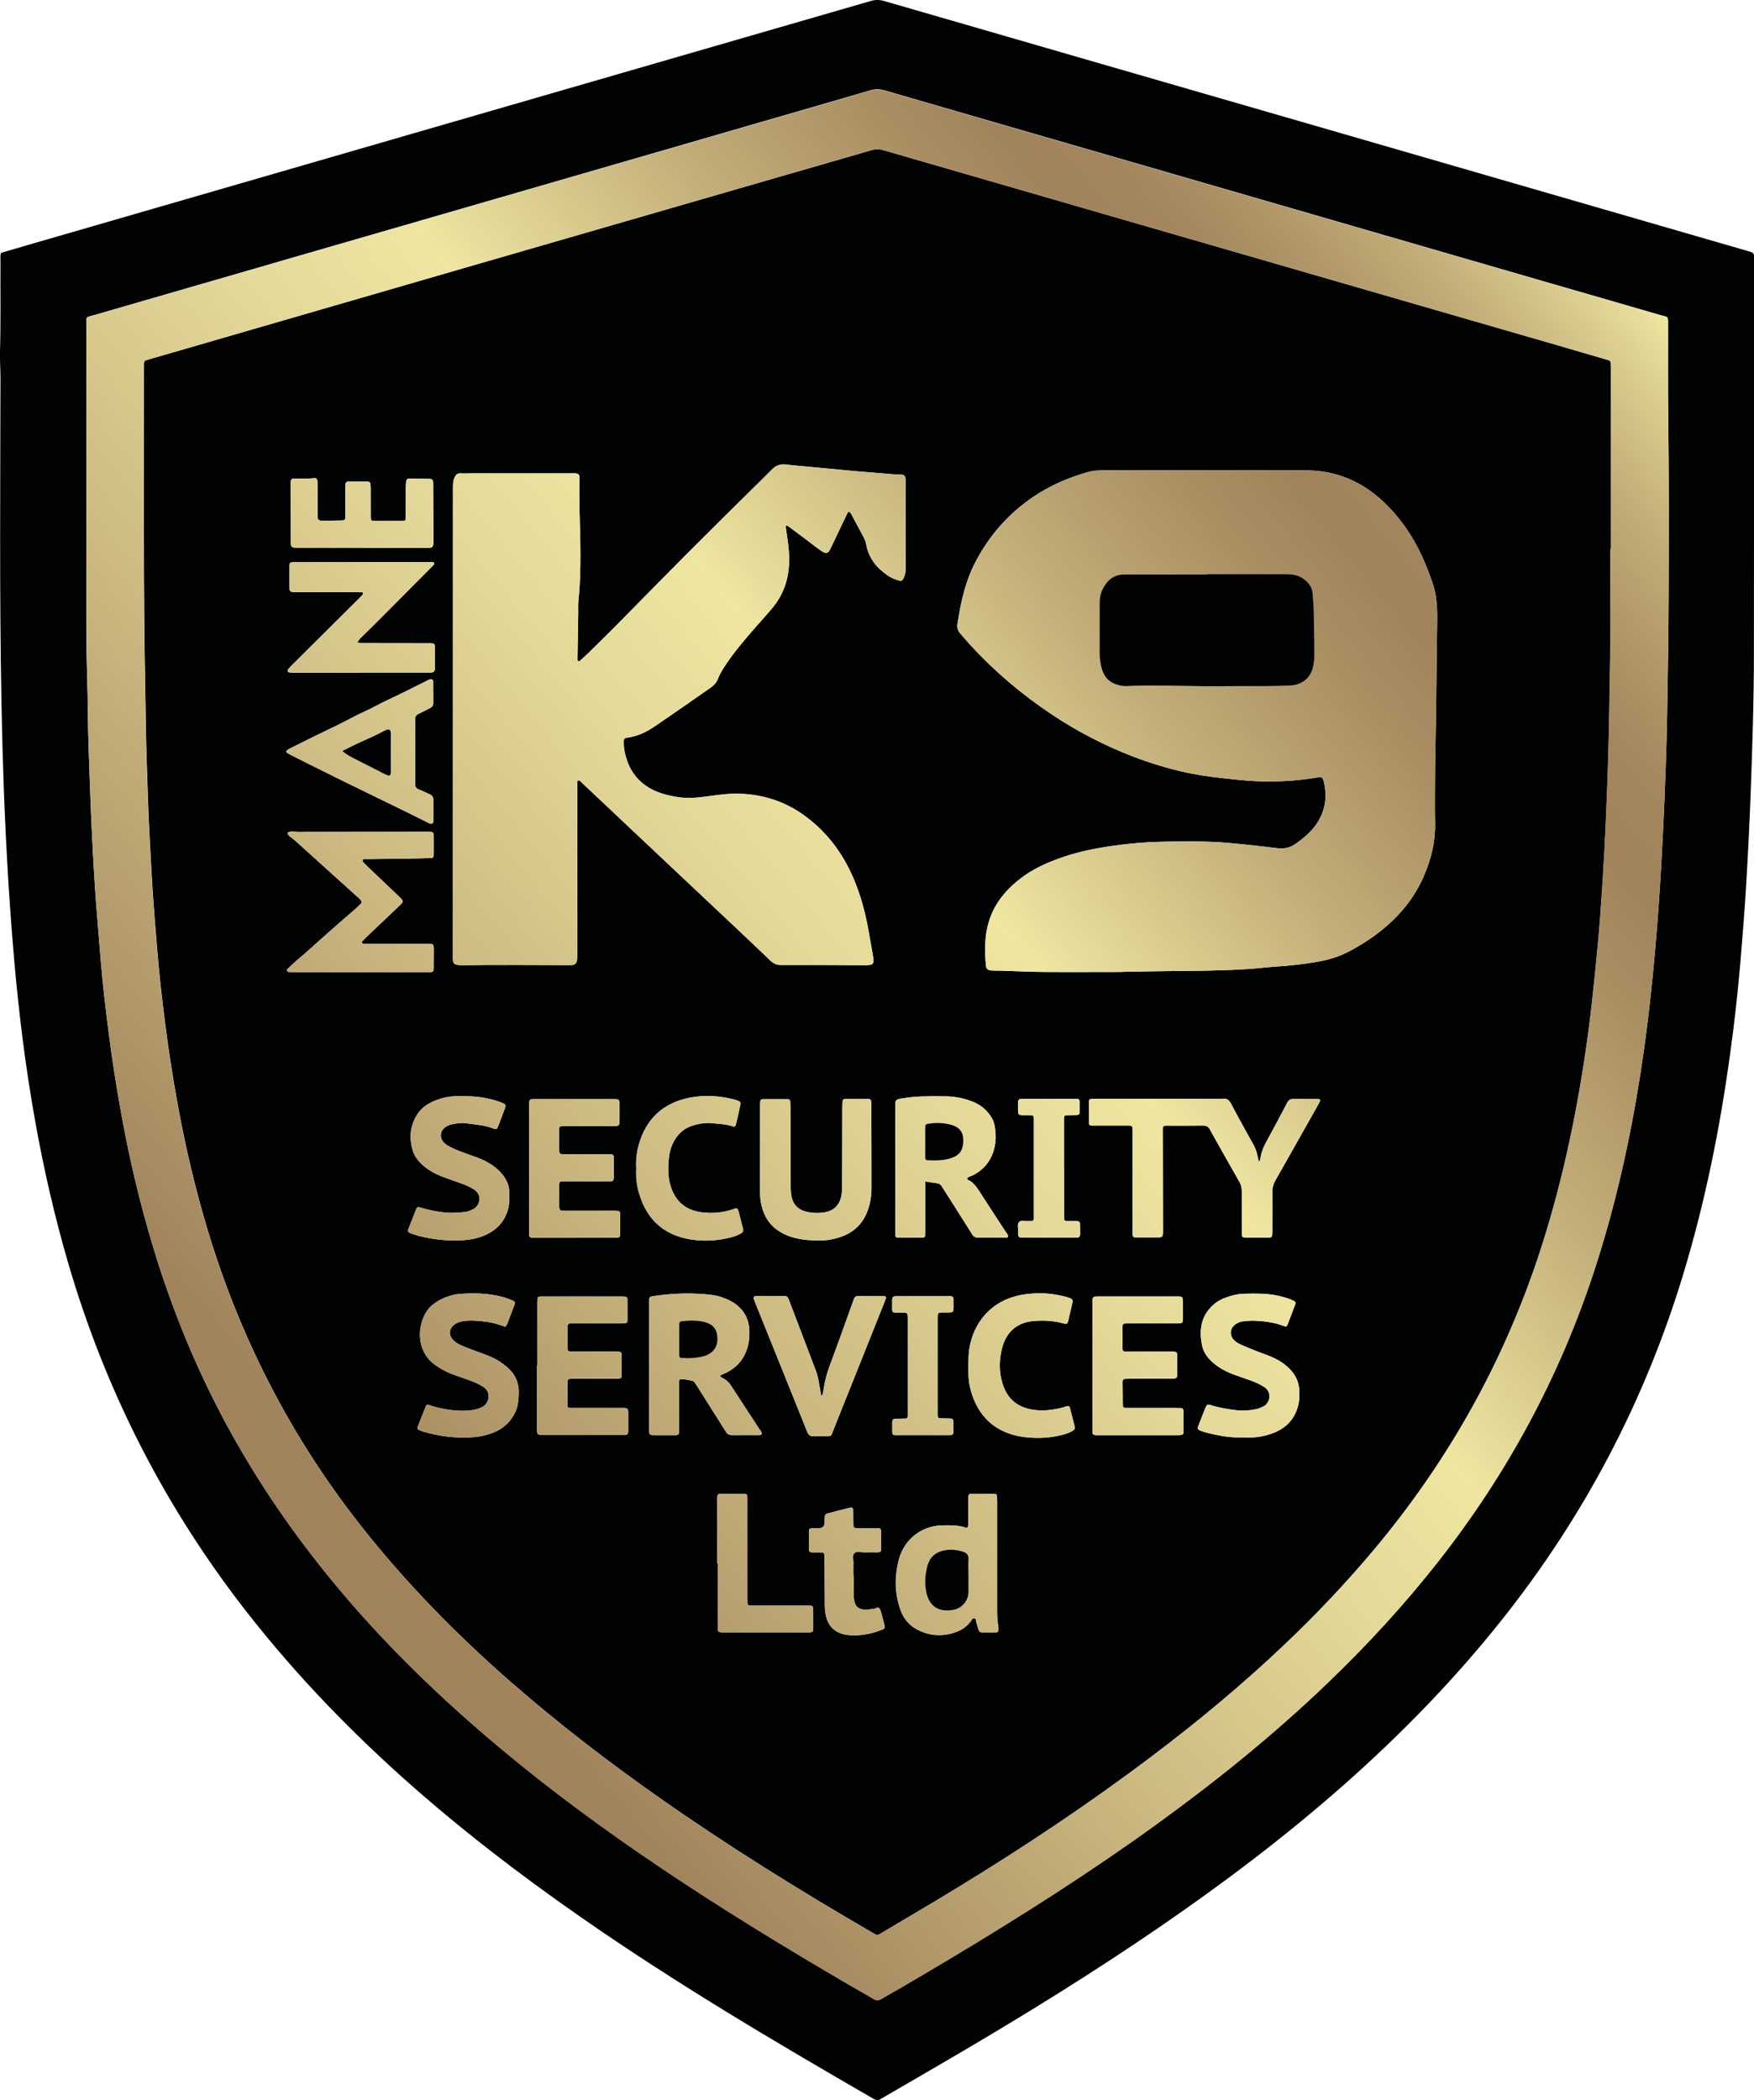 <svg xmlns="http://www.w3.org/2000/svg" xmlns:xlink="http://www.w3.org/1999/xlink" id="Layer_1" viewBox="0 0 187.76 224.81"><defs><style>.cls-1{fill:url(#New_Gradient_Swatch_copy);}.cls-2{fill:#010202;}</style><linearGradient id="New_Gradient_Swatch_copy" x1="21.64" y1="152.67" x2="172.1" y2="26.42" gradientUnits="userSpaceOnUse"><stop offset=".03" stop-color="#a1835b"></stop><stop offset=".04" stop-color="#a2845c"></stop><stop offset=".26" stop-color="#cbb981"></stop><stop offset=".42" stop-color="#e4d998"></stop><stop offset=".51" stop-color="#eee6a1"></stop><stop offset=".64" stop-color="#c4b07b"></stop><stop offset=".74" stop-color="#aa8f63"></stop><stop offset=".79" stop-color="#a1835b"></stop><stop offset=".83" stop-color="#a4875e"></stop><stop offset=".87" stop-color="#b09668"></stop><stop offset=".92" stop-color="#c2ae79"></stop><stop offset=".97" stop-color="#dccf90"></stop><stop offset="1" stop-color="#eee6a1"></stop></linearGradient></defs><path class="cls-2" d="m.13,27.06c.92-.27,1.86-.55,2.8-.82,16.34-4.73,32.67-9.46,49.01-14.19,13.76-3.98,27.53-7.96,41.29-11.95.48-.14.92-.13,1.39,0,15.21,4.41,30.43,8.81,45.65,13.21,15.6,4.51,31.19,9.03,46.79,13.55.71.2.71.2.71.88,0,14.04,0,28.08-.02,42.12,0,5.13-.17,10.26-.36,15.39-.12,3.16-.28,6.32-.47,9.48-.17,2.81-.39,5.62-.63,8.43-.29,3.28-.65,6.56-1.11,9.82-1.08,7.85-2.64,15.6-4.93,23.2-4.14,13.75-10.7,26.22-19.66,37.43-5.04,6.31-10.66,12.07-16.71,17.42-6.34,5.6-13.09,10.69-20.07,15.46-6.93,4.74-14.07,9.15-21.31,13.4-2.63,1.55-5.28,3.07-7.92,4.61-.09.05-.19.1-.27.16-.27.2-.51.16-.8,0-10.65-6.15-21.23-12.41-31.34-19.45-6.64-4.62-13.04-9.54-19.07-14.94-6.47-5.8-12.42-12.08-17.68-19.01-8.26-10.89-14.28-22.91-18.11-36.02-1.46-5-2.62-10.07-3.54-15.2-.53-2.98-.99-5.98-1.37-8.98-.34-2.72-.63-5.44-.87-8.16-.25-2.91-.47-5.83-.65-8.75-.19-3.21-.35-6.42-.47-9.64C-.03,72.5,0,60.48.03,48.46c0-2.66.02-5.32.02-7.98,0-.93-.07-1.86-.05-2.79.09-3.27.03-6.54.05-9.81,0-.26-.05-.53.07-.83Zm9.11,32.28c.03,4.36-.05,8.72.09,13.08.08,2.58.06,5.16.16,7.73.1,2.87.19,5.74.33,8.6.13,2.79.28,5.57.5,8.35.15,1.96.32,3.92.48,5.88.2,2.44.49,4.86.8,7.29.39,3.08.87,6.15,1.43,9.21.87,4.76,1.99,9.46,3.39,14.09,2.3,7.61,5.4,14.87,9.42,21.74,4.44,7.59,9.79,14.48,15.87,20.81,3.72,3.88,7.67,7.51,11.8,10.96,5.51,4.61,11.3,8.85,17.26,12.86,6.53,4.39,13.24,8.49,20.04,12.46.89.52,1.81,1.02,2.69,1.55.32.19.57.18.88-.01.68-.41,1.39-.79,2.07-1.19,1.76-1.04,3.53-2.07,5.28-3.12,7.55-4.52,14.97-9.24,22.11-14.4,6.4-4.63,12.54-9.59,18.25-15.07,4.27-4.09,8.26-8.43,11.91-13.08,7.37-9.4,12.96-19.75,16.67-31.11,2.26-6.91,3.83-13.98,4.95-21.16.51-3.28.92-6.58,1.25-9.88.25-2.46.46-4.92.64-7.39.19-2.57.34-5.14.47-7.72.13-2.49.23-4.99.32-7.49.07-1.91.13-3.83.16-5.74.07-4.28.15-8.56.16-12.84.02-6.33.04-12.66-.04-18.98-.04-3.32-.02-6.65-.02-9.97,0-1.03.04-.83-.8-1.07-4.18-1.22-8.37-2.42-12.55-3.63-12.78-3.7-25.56-7.4-38.33-11.1-10.74-3.11-21.48-6.21-32.21-9.33-.5-.15-.96-.16-1.47-.01-4.92,1.44-9.84,2.85-14.77,4.28-13.93,4.03-27.85,8.06-41.78,12.09-8.85,2.56-17.7,5.12-26.55,7.69-.95.28-.86.08-.86,1.1,0,8.16,0,16.33,0,24.49Z"></path><path class="cls-2" d="m172.39,58.78c0,3.19.02,6.38,0,9.57-.03,3.32-.09,6.64-.16,9.96-.04,1.83-.09,3.67-.16,5.5-.09,2.44-.19,4.88-.32,7.32-.13,2.39-.28,4.77-.46,7.16-.16,2.07-.36,4.13-.57,6.19-.21,2.01-.42,4.02-.69,6.02-1.06,7.86-2.63,15.6-5.07,23.16-3.86,11.96-9.87,22.72-17.96,32.34-2.96,3.52-6.13,6.86-9.47,10.03-4.52,4.29-9.3,8.26-14.27,12.01-6.67,5.03-13.61,9.66-20.74,14.01-2.63,1.61-5.29,3.16-7.94,4.74-.16.1-.32.18-.48.28-.12.07-.25.08-.37,0-.11-.07-.23-.13-.35-.2-7.73-4.48-15.31-9.19-22.63-14.32-5.55-3.89-10.93-8.02-16.04-12.48-5.88-5.14-11.32-10.69-16.15-16.84-7.51-9.56-12.94-20.19-16.41-31.83-1.26-4.23-2.27-8.52-3.07-12.86-.57-3.08-1.05-6.18-1.44-9.29-.31-2.45-.59-4.91-.79-7.37-.17-2.04-.34-4.08-.48-6.12-.13-1.91-.22-3.82-.33-5.73-.16-2.81-.23-5.63-.33-8.44-.09-2.42-.1-4.84-.15-7.25-.24-11.67-.13-23.34-.15-35.01,0-.11,0-.21,0-.32.02-.36.04-.4.39-.5,1.33-.39,2.65-.76,3.98-1.15,10.56-3.06,21.11-6.12,31.67-9.18,11.07-3.2,22.14-6.41,33.21-9.61,2.86-.83,5.72-1.64,8.57-2.48.48-.14.91-.14,1.39,0,13.69,3.97,27.39,7.93,41.08,11.89,10.33,2.99,20.66,5.98,30.99,8.97,1.76.51,3.52,1.02,5.28,1.54.46.13.46.14.47.59,0,.19,0,.37,0,.56,0,6.38,0,12.76,0,19.14-.01,0-.02,0-.03,0Zm-52.26,45.27s0-.01,0-.02c1.59-.03,3.19-.07,4.78-.08,2.92-.02,5.85-.04,8.77-.23.95-.06,1.9-.19,2.86-.25,1.49-.09,2.96-.26,4.43-.51,1.27-.21,2.47-.59,3.61-1.21.94-.51,1.84-1.06,2.7-1.7,2.26-1.68,4.06-3.74,5.17-6.35.76-1.78,1.21-3.61,1.17-5.57-.04-1.94-.01-3.88,0-5.82.02-2.13.08-4.25.11-6.38.04-3.08.06-6.17.11-9.25.03-1.5-.02-2.98-.53-4.4-.24-.67-.49-1.35-.77-2.01-1.04-2.48-2.48-4.69-4.44-6.55-2.33-2.2-5.08-3.36-8.28-3.37-7.31-.02-14.62,0-21.93,0-.54,0-1.06.07-1.57.22-1.79.52-3.5,1.23-5.1,2.22-2.84,1.77-5.04,4.12-6.64,7.06-1.2,2.18-1.73,4.55-2.09,6.98-.05.35.04.68.29.96.37.42.72.85,1.1,1.26,2.6,2.83,5.52,5.3,8.72,7.43,2.71,1.8,5.58,3.29,8.61,4.47,1.74.67,3.51,1.22,5.32,1.64,1.45.34,2.92.55,4.4.71,1.19.13,2.38.27,3.57.32,2.18.09,4.36-.03,6.51-.4.46-.08.58-.02.69.42.38,1.54.21,3-.64,4.36-.6.97-1.45,1.67-2.37,2.33-.61.43-1.23.54-1.95.46-1.74-.21-3.48-.41-5.23-.56-2.36-.21-4.73-.17-7.09-.13-1.73.03-3.45.18-5.16.42-2.05.28-4.08.69-6.03,1.42-1.4.52-2.75,1.14-3.94,2.06-1.31,1-2.4,2.18-3.08,3.7-.81,1.81-.85,3.71-.67,5.63.03.37.2.52.56.55.4.03.8.01,1.2.03,1.49.04,2.97.12,4.46.13,2.79.02,5.58,0,8.37,0Zm-29.35-49.27c.23,0,.27.13.34.24.45.84.9,1.69,1.35,2.53.13.24.21.49.26.75.27,1.48,1.15,2.54,2.37,3.35.34.22.71.37,1.09.48.32.09.41.04.55-.27.15-.32.21-.65.21-1,0-3.08,0-6.17-.01-9.25,0-.11,0-.21,0-.32-.03-.34-.15-.49-.5-.48-.67,0-1.32-.09-1.99-.14-.98-.08-1.96-.15-2.94-.24-1.53-.14-3.07-.29-4.6-.43-.9-.09-1.8-.15-2.7-.27-.63-.09-1.14.08-1.58.53-.78.8-1.58,1.57-2.38,2.36-2.29,2.26-4.58,4.52-6.85,6.8-2.48,2.49-4.93,5-7.39,7.49-1.03,1.04-2.08,2.06-3.12,3.09-.27.26-.55.5-.82.75-.03.03-.09.04-.14.04-.1-.01-.1-.1-.11-.18,0-.05,0-.11,0-.16.03-1.62.05-3.24.08-4.86,0-.48-.02-.96.03-1.43.17-1.59.2-3.18.2-4.78,0-1.65-.07-3.29-.1-4.94-.02-1.09,0-2.18,0-3.27,0-.38-.11-.48-.46-.5-.21-.01-.43,0-.64,0-3.48,0-6.97,0-10.45,0-.4,0-.8.02-1.2,0-.32-.01-.47.14-.6.41-.2.4-.19.82-.19,1.25,0,16.62,0,33.24-.01,49.86,0,.85-.12,1.15,1.11,1.13,1.67-.03,3.35-.03,5.02-.03,1.97,0,3.93.02,5.9.02.21,0,.43,0,.64,0,.41-.03.57-.17.62-.58.03-.24.03-.48.03-.72,0-5.8,0-11.59,0-17.39,0-.19,0-.37,0-.56,0-.11,0-.21,0-.32,0-.07,0-.15.1-.19.1-.04.16.02.21.07,1.39,1.31,2.78,2.63,4.18,3.94,2.03,1.91,4.06,3.83,6.09,5.74,2.03,1.91,4.07,3.83,6.1,5.74,1.33,1.26,2.67,2.51,3.99,3.79.35.34.71.48,1.2.47,2.95-.01,5.9,0,8.85.02,1.01,0,1.08-.08.91-1.11-.14-.81-.29-1.62-.43-2.43-.35-2.02-.87-4-1.69-5.88-1.17-2.68-2.89-4.95-5.29-6.66-2.09-1.5-4.44-2.22-7.01-2.28-.93-.02-1.85.1-2.77.22-1.24.17-2.47.35-3.73.14-.98-.16-1.93-.39-2.8-.86-1.69-.91-2.58-2.39-2.89-4.25-.05-.29-.05-.58-.05-.87,0-.23.1-.34.33-.37,1.08-.13,2.05-.58,2.93-1.18,2.05-1.38,4.06-2.81,6.1-4.22.34-.24.58-.53.73-.92.23-.6.58-1.13.94-1.66.88-1.3,1.9-2.49,2.93-3.68.68-.78,1.39-1.54,2.04-2.34,1.46-1.81,1.86-3.89,1.66-6.14-.07-.79-.2-1.58-.31-2.37-.01-.08-.02-.16.07-.19.04-.01.11,0,.15.03.64.47,1.28.95,1.92,1.43.55.41,1.09.85,1.66,1.24.53.36.72.3.99-.26.41-.83.8-1.68,1.2-2.52.23-.48.45-.95.67-1.39Zm43.97,69.58c-.13-.53-.2-.96-.35-1.35-.15-.39-.39-.75-.59-1.13-.68-1.23-1.37-2.46-2.02-3.71-.21-.41-.46-.62-.93-.54-.03,0-.05,0-.08,0-4.49,0-8.98,0-13.47,0-.16,0-.32,0-.48.01-.15,0-.26.09-.26.24,0,.77-.01,1.54-.01,2.31,0,.18.1.3.29.3.19,0,.37,0,.56,0,1.09,0,2.18,0,3.27,0,.55,0,.55,0,.56.59,0,.11,0,.21,0,.32,0,3.35,0,6.7,0,10.05,0,.21,0,.43,0,.64.01.31.07.37.39.37.72,0,1.44,0,2.15,0,.7,0,.7,0,.71-.7,0-.03,0-.05,0-.08,0-3.43-.02-6.86-.02-10.28,0-.21,0-.42,0-.64,0-.15.1-.25.25-.26.19-.01.37,0,.56,0,1.17,0,2.34.01,3.51-.01.34,0,.53.08.7.38,1.06,1.9,2.13,3.8,3.21,5.69.18.32.23.64.23.99,0,1.33,0,2.66,0,3.99,0,.19,0,.37,0,.56.02.3.08.37.39.38.77,0,1.54,0,2.31,0,.54,0,.56-.02.57-.6,0-.16,0-.32,0-.48,0-1.28.01-2.55,0-3.83,0-.44.1-.82.32-1.2,1.46-2.56,2.9-5.13,4.35-7.7.12-.21.24-.42.35-.63.17-.32.13-.39-.2-.39-.85,0-1.7,0-2.55-.01-.34,0-.53.11-.68.41-.7,1.34-1.41,2.68-2.14,4.01-.35.63-.65,1.28-.73,2,0,.07-.07.13-.16.31ZM30.78,89.13c.09.38.44.51.69.74,2.22,2.01,4.45,4.02,6.68,6.03.16.14.32.28.46.44.12.13.16.27,0,.42-.19.18-.37.38-.57.55-1.05.89-2.09,1.81-3.12,2.72-1.07.95-2.12,1.92-3.22,2.84-.3.26-.59.54-.87.81-.08.07-.15.17-.08.27.04.05.13.1.19.1.42.01.85.01,1.27.01,4.47,0,8.93,0,13.4,0,.16,0,.32,0,.48,0,.24-.01.34-.09.34-.34.01-.66,0-1.33.01-1.99,0-.75-.06-.69-.72-.69-2.05,0-4.09,0-6.14,0-.24,0-.48-.01-.71-.03-.11,0-.17-.17-.09-.25.13-.14.26-.27.39-.4,1.14-1.08,2.27-2.16,3.41-3.24.12-.11.23-.22.34-.33.26-.28.26-.33.03-.59-.09-.1-.18-.19-.28-.28-.92-.88-1.85-1.75-2.77-2.63-.35-.33-.69-.66-1.02-1-.05-.05-.06-.14-.06-.21,0-.1.1-.11.18-.12.11-.01.21,0,.32,0,1.43-.02,2.87-.03,4.3-.05.82-.01,1.65-.04,2.47-.06.25,0,.34-.08.34-.34.01-.72,0-1.44,0-2.15,0-.18-.1-.3-.29-.31-.21-.01-.42-.02-.64-.01-4.28,0-8.56.01-12.84.01-.4,0-.8.04-1.19-.04-.24-.05-.47.02-.7.14Zm68.27,37.34c.48.07.87.14,1.27.19.23.03.39.15.5.34.09.16.2.31.3.47.98,1.55,1.97,3.09,2.94,4.65.16.25.34.37.64.36.98-.02,1.97,0,2.95,0,.1,0,.22.02.26-.13,0-.22-.18-.37-.29-.54-.94-1.45-1.89-2.89-2.82-4.34-.31-.48-.63-.92-1.17-1.16-.07-.03-.13-.08-.1-.19.16-.18.41-.21.62-.32.8-.41,1.45-.99,1.87-1.79.6-1.13.68-2.33.44-3.56-.09-.47-.33-.89-.63-1.27-.42-.53-.95-.92-1.57-1.19-.94-.4-1.92-.61-2.94-.63-.9-.02-1.81-.02-2.71.01-.63.02-1.27.09-1.9.19-.87.13-.88.15-.88,1.02,0,4.36,0,8.72,0,13.07,0,.19,0,.37,0,.56,0,.14.08.27.24.27.9,0,1.81,0,2.71,0,.15,0,.25-.09.25-.25.01-.21.01-.42.01-.64,0-1.41,0-2.82,0-4.23,0-.26,0-.53,0-.89Zm-17.5,27.03c0-.23-.17-.38-.28-.55-.98-1.52-1.98-3.02-2.96-4.54-.24-.37-.51-.67-.9-.87-.13-.07-.31-.11-.29-.33.19-.08.39-.16.58-.25,1.13-.55,1.9-1.42,2.29-2.63.18-.56.24-1.14.23-1.73-.01-1.6-.76-2.72-2.18-3.42-.58-.28-1.19-.48-1.82-.56-2.12-.26-4.24-.18-6.35.13-.3.05-.37.12-.38.41,0,.19,0,.37,0,.56,0,3.3,0,6.59,0,9.89,0,1.14,0,2.29,0,3.43,0,.55.02.57.59.58.69,0,1.38,0,2.07,0,.08,0,.16,0,.24,0,.18-.02.3-.1.3-.3,0-.21,0-.43,0-.64,0-1.41,0-2.82,0-4.23,0-.26-.06-.53.07-.79.46-.08.89.07,1.33.14.15.02.23.12.31.23.1.15.2.31.3.47.99,1.57,1.99,3.14,2.98,4.72.17.28.37.41.71.4.93-.02,1.86,0,2.79,0,.13,0,.27,0,.37-.12Zm-43-81.5h0c2.31,0,4.62,0,6.94,0,.21,0,.43,0,.64,0,.3-.02.42-.14.43-.46,0-.61-.03-1.22,0-1.83.04-.95-.08-.84-.8-.85-2.34,0-4.68,0-7.02-.01-.13,0-.27,0-.39-.03-.03,0-.07-.11-.06-.13.09-.13.18-.26.29-.37.68-.67,1.37-1.33,2.04-2.01,1.69-1.69,3.37-3.39,5.05-5.08.24-.24.49-.49.73-.74.05-.05.11-.11.07-.21-.04-.09-.12-.1-.19-.1-.77,0-1.54,0-2.31,0-3.32,0-6.64,0-9.96,0-.88,0-1.75,0-2.63.01-.29,0-.38.08-.39.29,0,.85-.01,1.7,0,2.55,0,.23.12.33.35.35.11.01.21.01.32.01,1.83,0,3.67-.01,5.5-.01.53,0,1.06,0,1.59.02.11,0,.17.15.1.23-.12.14-.25.27-.38.4-1.13,1.12-2.26,2.25-3.39,3.37-1.34,1.33-2.68,2.66-4.01,3.99-.07.07-.14.16-.21.24-.12.16-.05.34.13.36.21.02.42.02.64.02,2.31,0,4.62,0,6.94,0Zm42.82,51.07h-.01c0,1.52,0,3.03,0,4.55,0,.48.05.95.16,1.42.27,1.19.9,2.15,1.95,2.8.45.28.94.49,1.46.63.95.27,1.93.32,2.92.31.73,0,1.43-.13,2.11-.36,1.41-.48,2.41-1.41,2.92-2.84.28-.78.41-1.59.41-2.42,0-2.9,0-5.8-.02-8.69,0-.19,0-.37-.02-.56,0-.15-.1-.26-.25-.26-.85,0-1.7,0-2.55,0-.15,0-.25.09-.26.25-.01.19-.02.37-.02.56,0,2.66-.01,5.32-.02,7.98,0,.4,0,.8-.03,1.2-.11,1.23-.76,2.02-2.03,2.17-.51.06-1.01.05-1.51-.04-1.1-.2-1.79-.76-1.91-2.1-.04-.45-.04-.9-.04-1.35,0-2.58-.01-5.16-.02-7.74,0-.21,0-.43-.02-.64,0-.15-.08-.27-.24-.27-.9,0-1.81,0-2.71,0-.14,0-.25.08-.26.24-.01.19-.02.37-.02.56,0,1.54,0,3.08,0,4.63Zm35.57,23.13h0c0,.29,0,.59,0,.88,0,2.02,0,4.04,0,6.06,0,.41.06.47.45.49.13,0,.27,0,.4,0,2.69,0,5.37,0,8.06,0,.19,0,.37,0,.56-.02.15,0,.27-.09.27-.24,0-.8,0-1.6,0-2.39,0-.14-.11-.24-.26-.25-.21,0-.42-.01-.64-.01-1.52,0-3.03,0-4.55,0-.24,0-.48,0-.72,0-.24-.01-.32-.09-.32-.35-.01-.8-.02-1.6-.02-2.39,0-.05,0-.11.01-.16.02-.12.09-.2.2-.21.18-.02.37-.03.55-.03,1.38,0,2.77,0,4.15,0,.21,0,.43,0,.64-.02.18-.01.29-.12.29-.31,0-.74,0-1.49,0-2.23,0-.23-.1-.31-.36-.33-.19-.01-.37,0-.56,0-1.36,0-2.71,0-4.07,0-.19,0-.37,0-.56,0-.19,0-.29-.11-.3-.3,0-.29,0-.58,0-.88,0-.48,0-.96,0-1.44,0-.34.07-.4.44-.41.19,0,.37,0,.56,0,1.46,0,2.93,0,4.39,0,.19,0,.37,0,.56,0,.47-.01.51-.05.52-.49,0-.56,0-1.12,0-1.68,0-.7,0-.71-.71-.71-2.74,0-5.48,0-8.22,0-.16,0-.32,0-.48.02-.15.02-.25.11-.26.25-.02.21-.01.42-.01.64,0,2.18,0,4.36,0,6.54Zm-59.45-.05s0,0,0,0c0,2.23,0,4.46,0,6.69,0,.76,0,.76.74.76,2.76,0,5.53,0,8.29,0,.13,0,.27,0,.4,0,.23-.02.32-.11.33-.36,0-.69,0-1.38,0-2.07,0-.37-.08-.44-.49-.45-.82,0-1.65,0-2.47,0-1.06,0-2.13,0-3.19,0-.29,0-.35-.06-.35-.31,0-.82,0-1.65,0-2.47,0-.29.07-.34.4-.36.19,0,.37,0,.56,0,1.33,0,2.66,0,3.99,0,.21,0,.42,0,.64-.03.11-.01.21-.09.21-.2,0-.8,0-1.59,0-2.39,0-.14-.1-.25-.25-.26-.21-.01-.42-.02-.64-.02-1.35,0-2.71,0-4.06,0-.21,0-.42,0-.64-.02-.12,0-.19-.09-.19-.21,0-.85-.01-1.7,0-2.55,0-.15.11-.24.26-.24.21,0,.42,0,.64,0,1.54,0,3.08,0,4.62,0,.21,0,.43,0,.64-.02.15-.01.24-.11.24-.26,0-.77,0-1.54,0-2.31,0-.14-.09-.25-.24-.27-.11-.01-.21-.02-.32-.02-2.84,0-5.69,0-8.53,0-.51,0-.54.04-.56.54,0,.19,0,.37,0,.56,0,2.1,0,4.2,0,6.3Zm4.01-13.66h0c1.35,0,2.71,0,4.06,0,.16,0,.32,0,.48,0,.25-.01.33-.08.34-.34,0-.69.01-1.38,0-2.07,0-.43-.04-.45-.45-.47-.19,0-.37,0-.56,0-1.57,0-3.13,0-4.7,0-.8,0-.81.08-.81-.84,0-.5,0-1.01,0-1.51,0-.16,0-.32,0-.48.02-.26.08-.32.35-.33.24,0,.48,0,.72,0,1.46,0,2.92,0,4.38,0,.31,0,.38-.07.39-.38,0-.69,0-1.38,0-2.07,0-.39-.05-.43-.48-.44-1.43,0-2.87,0-4.3,0-.21,0-.43,0-.64,0-.36-.01-.41-.06-.42-.43-.01-.74-.01-1.49,0-2.23,0-.3.07-.35.39-.36.19,0,.37,0,.56,0,1.54,0,3.08,0,4.62,0,.94,0,.89.05.89-.93,0-.4,0-.8,0-1.2,0-.75,0-.75-.74-.75-2.74,0-5.47,0-8.21,0-.11,0-.21,0-.32,0-.31.02-.38.08-.4.36-.01.19,0,.37,0,.56,0,4.36,0,8.71,0,13.07,0,.19,0,.37,0,.56.01.19.13.28.31.29.19,0,.37,0,.56,0,1.33,0,2.66,0,3.98,0Zm42.1,31.04c-.07,0-.16.03-.22,0-.79-.28-1.61-.27-2.44-.26-1.92.02-3.81,1.11-4.58,3.22-.21.58-.32,1.17-.4,1.78-.18,1.34-.04,2.65.38,3.92.31.94.88,1.71,1.75,2.19,1.47.8,2.99.85,4.52.2.52-.22.94-.58,1.3-1.03.11-.13.16-.39.39-.32.22.06.16.31.22.48.09.25.16.5.24.76.05.18.17.26.35.26.5,0,1.01,0,1.51,0,.16,0,.25-.1.25-.24,0-.16,0-.32-.03-.48-.12-.66-.11-1.32-.11-1.99,0-3.72,0-7.44,0-11.16,0-.24,0-.48-.02-.72,0-.15-.11-.24-.26-.24-.82,0-1.65-.01-2.47,0-.25,0-.32.08-.33.34,0,.82,0,1.65-.01,2.47,0,.26.05.53-.07.8Zm-53.93-46.19c-.27,0-.53,0-.8,0-.94.02-1.84.24-2.68.65-.74.35-1.32.88-1.71,1.62-.6,1.14-.66,2.34-.29,3.55.25.82.83,1.41,1.51,1.91.63.46,1.33.78,2.06,1.03.63.22,1.25.44,1.87.67.4.15.78.34,1.14.57.93.62.57,1.77-.12,2.1-.29.14-.58.27-.9.3-.63.06-1.26.12-1.91.07-.96-.07-1.88-.27-2.8-.54-.32-.09-.39-.07-.5.2-.22.54-.43,1.08-.64,1.63-.29.76-.45.77.53,1.07.13.04.25.09.38.12,1.58.4,3.19.57,4.81.46.96-.07,1.89-.28,2.74-.75,1.03-.57,1.7-1.41,2.02-2.54.17-.6.15-1.21.14-1.82-.01-.75-.3-1.39-.77-1.96-.61-.74-1.39-1.23-2.25-1.6-.46-.2-.94-.36-1.42-.53-.62-.23-1.25-.45-1.84-.75-.26-.14-.52-.27-.72-.49-.52-.55-.42-1.3.22-1.7.16-.1.33-.19.51-.23.54-.13,1.1-.22,1.66-.14,1,.14,2.01.19,2.96.58.23.09.34.04.43-.2.26-.67.52-1.34.76-2.01.11-.31.06-.41-.27-.54-.24-.1-.49-.19-.75-.27-1.1-.32-2.23-.48-3.38-.45Zm83.31,36.53c.23,0,.37,0,.5,0,.97.04,1.91-.13,2.81-.47,1.45-.55,2.37-1.57,2.71-3.09.1-.44.1-.9.09-1.35,0-.98-.4-1.8-1.09-2.48-.56-.55-1.21-.95-1.93-1.25-.51-.22-1.04-.39-1.56-.6-.57-.22-1.14-.45-1.69-.7-.27-.12-.52-.27-.72-.48-.52-.54-.44-1.29.18-1.71.25-.16.52-.28.81-.3.37-.03.74-.08,1.11-.07,1.09.04,2.17.17,3.2.56.28.11.34.09.44-.15.28-.72.54-1.44.82-2.16.07-.19-.02-.31-.17-.38-.51-.24-1.04-.39-1.59-.52-1.23-.28-2.48-.26-3.73-.23-.59.01-1.16.14-1.72.33-.58.19-1.13.46-1.59.88-1.32,1.21-1.53,2.74-1.16,4.39.21.93.85,1.58,1.59,2.12.61.44,1.28.75,1.99,1,.58.2,1.15.4,1.73.61.47.18.93.39,1.35.67.87.58.56,1.73-.09,2.05-.24.12-.48.23-.74.29-.76.16-1.52.21-2.3.11-.9-.11-1.79-.26-2.65-.54-.29-.09-.38-.05-.5.22-.12.27-.22.54-.33.81-.16.42-.33.84-.49,1.26-.08.23-.03.34.21.44.2.08.4.15.6.2,1.31.34,2.64.59,3.91.53ZM46.37,74.15s0,0,0,0c0-.4.01-.8,0-1.19,0-.22-.18-.31-.39-.22-.12.05-.24.12-.36.17-.9.45-1.8.91-2.71,1.35-.9.44-1.82.85-2.7,1.32-.79.43-1.62.76-2.42,1.19-1.26.67-2.56,1.28-3.85,1.91-.95.47-1.9.94-2.85,1.41-.14.07-.27.16-.4.26-.07.05-.06.15,0,.2.1.08.22.15.34.21,1.8.9,3.6,1.81,5.41,2.7,2.38,1.17,4.77,2.33,7.15,3.49.79.38,1.57.78,2.35,1.17.26.13.45.04.45-.22.01-.77,0-1.54,0-2.31,0-.26-.13-.45-.38-.56-.39-.17-.77-.37-1.16-.52-.29-.11-.41-.28-.41-.59,0-2.31.01-4.62,0-6.93,0-.32.14-.48.41-.6.41-.19.81-.41,1.21-.61.21-.11.32-.27.32-.51,0-.37,0-.74,0-1.12Zm7.72,67.87c.14-.16.22-.32.28-.5.14-.4.31-.79.45-1.19.38-1.09.62-.91-.68-1.4-.12-.05-.26-.07-.38-.11-1.51-.4-3.05-.43-4.59-.31-.5.04-.99.18-1.47.36-.52.2-1,.48-1.44.84-1.47,1.2-2.1,4.64.3,6.38.63.46,1.31.81,2.04,1.07.6.21,1.2.42,1.8.64.45.16.88.37,1.29.62.98.58.68,1.84-.1,2.21-.41.2-.85.3-1.3.34-.77.07-1.54.04-2.31-.08-.68-.1-1.36-.25-2.01-.48-.17-.06-.32-.06-.39.13-.3.74-.59,1.48-.88,2.22-.06.15.02.25.16.31.12.06.24.11.37.15,1.8.54,3.64.76,5.51.61.66-.05,1.31-.2,1.94-.43,1.15-.43,2-1.18,2.51-2.31.27-.6.31-1.23.34-1.86.05-1.17-.36-2.13-1.25-2.89-.26-.22-.54-.43-.83-.62-.63-.41-1.33-.66-2.03-.92-.62-.23-1.25-.45-1.86-.71-.37-.15-.73-.33-1.02-.62-.63-.62-.4-1.34.13-1.71.29-.21.61-.3.96-.35.85-.12,1.7-.02,2.54.09.66.09,1.29.29,1.92.52Zm33.84,7.46c-.07-.37-.12-.71-.19-1.04-.11-.54-.17-1.1-.37-1.63-.95-2.48-1.89-4.96-2.83-7.44-.05-.12-.1-.25-.15-.37-.06-.17-.18-.26-.36-.26-1.04,0-2.07,0-3.11,0-.2,0-.29.13-.22.32.07.2.15.4.23.59,1.16,2.88,2.32,5.76,3.48,8.64.66,1.65,1.34,3.3,1.99,4.95.14.34.31.53.7.5.32-.02.64,0,.96,0,1.05,0,.85.09,1.2-.79,1.8-4.48,3.59-8.97,5.38-13.46.07-.17.14-.35.19-.52.04-.13-.03-.22-.15-.22-.96-.01-1.91,0-2.87-.01-.18,0-.3.1-.37.25-.07.17-.13.35-.19.52-.8,2.22-1.59,4.45-2.42,6.66-.31.83-.53,1.67-.66,2.54-.04.26-.05.52-.25.76Zm-19.8-24.46c-.06.93.04,1.85.3,2.75.83,2.89,2.85,4.67,6.11,4.98,1.03.1,2.07.05,3.09-.16.6-.12,1.19-.26,1.72-.58.18-.11.25-.26.19-.47-.16-.62-.31-1.23-.47-1.85-.08-.31-.17-.4-.5-.28-1.14.41-2.32.52-3.53.35-1.49-.21-2.55-.99-3.11-2.4-.47-1.17-.45-2.39-.3-3.61.07-.55.24-1.09.51-1.58.45-.83,1.11-1.41,2.02-1.69.72-.22,1.45-.33,2.2-.24.68.08,1.38.09,2.04.32.19.07.33.02.37-.16.18-.72.34-1.45.49-2.17.04-.21-.05-.33-.28-.41-.15-.06-.3-.11-.45-.14-1.56-.39-3.15-.49-4.73-.17-2.84.57-4.66,2.28-5.43,5.08-.22.8-.3,1.61-.26,2.45Zm35.52,21.1c0,.78,0,1.49.15,2.2.54,2.6,2.2,5.09,5.98,5.52,1.16.13,2.34.1,3.49-.15.52-.11,1.04-.24,1.51-.51.17-.1.32-.22.27-.44-.17-.7-.35-1.39-.53-2.08-.04-.16-.18-.18-.32-.14-.18.05-.35.13-.53.17-1.04.25-2.08.37-3.15.2-1.64-.27-2.69-1.17-3.19-2.74-.41-1.3-.39-2.61-.04-3.92.39-1.44,1.38-2.71,3.51-2.84,1.04-.07,2.07-.01,3.08.28.28.08.4.02.46-.25.16-.67.32-1.34.47-2.01.05-.23-.02-.35-.24-.44-.2-.08-.4-.14-.61-.19-1.38-.36-2.79-.43-4.19-.24-3.74.5-5.57,3.18-5.99,5.75-.11.64-.1,1.27-.12,1.84ZM38.72,58.65c2.34,0,4.68,0,7.02,0,.56,0,.64-.09.66-.64,0-.08,0-.16,0-.24-.01-1.94-.02-3.88-.03-5.82,0-.13,0-.27-.01-.4-.02-.18-.14-.29-.32-.29-.74-.01-1.49-.02-2.23-.03-.18,0-.31.09-.33.28-.03.24-.04.48-.04.71,0,1.04,0,2.07-.01,3.11,0,.39-.05.43-.4.43-.96,0-1.91,0-2.87,0-.45,0-.47-.04-.48-.53,0-.93,0-1.86,0-2.79,0-.21,0-.42-.03-.64-.01-.15-.13-.24-.27-.25-.69,0-1.38,0-2.07,0-.24,0-.32.1-.33.35-.02.4-.02.8-.02,1.19,0,.74.01,1.49,0,2.23,0,.33-.05.38-.36.39-.72.02-1.43.02-2.15.02-.36,0-.46-.11-.46-.49,0-1.04,0-2.07,0-3.11,0-.21,0-.43-.01-.64-.02-.22-.14-.34-.37-.31-.66.09-1.33.03-1.99.04-.05,0-.11,0-.16,0-.22.01-.33.11-.34.34-.01.24,0,.48,0,.72,0,1.81.01,3.61.01,5.42,0,.88-.08.94.9.93,2.23,0,4.47,0,6.7,0Zm38.06,108.69s.03,0,.05,0c0,2.23,0,4.46,0,6.69,0,.7,0,.7.71.7,2.95,0,5.89,0,8.84,0,.11,0,.21,0,.32,0,.26-.02.34-.08.35-.33.01-.27,0-.53,0-.8,0-.48,0-.96,0-1.43,0-.19-.11-.29-.3-.3-.19,0-.37,0-.56,0-1.78,0-3.56,0-5.34,0-.9,0-.84.09-.85-.87,0-3.37,0-6.74,0-10.12,0-.21,0-.43,0-.64-.01-.25-.09-.33-.33-.34-.27-.01-.53,0-.8,0-.56,0-1.12,0-1.67,0-.35,0-.4.06-.42.43,0,.11,0,.21,0,.32,0,2.23,0,4.46,0,6.69Zm14.6,1.39s-.02,0-.03,0c0-.48-.02-.96,0-1.43.02-.36-.17-.8.12-1.06.25-.22.66-.07,1-.08.5-.01,1.01,0,1.51,0,.18,0,.33-.07.33-.26.01-.69.01-1.38,0-2.07,0-.15-.11-.23-.26-.25-.16-.01-.32,0-.48,0-.56,0-1.11,0-1.67,0-.53,0-.55-.02-.56-.52,0-.48,0-.96-.01-1.43,0-.19-.14-.3-.32-.25-.82.2-1.64.42-2.46.63-.18.05-.26.17-.26.34,0,.21-.01.42-.02.64q-.02.59-.65.6c-.24,0-.48,0-.72,0-.18,0-.31.08-.31.28,0,.66,0,1.33,0,1.99,0,.19.1.3.29.3.37,0,.74.01,1.11.02.16,0,.25.1.26.25.02.21.01.42.01.64.01,1.57.02,3.13.03,4.7,0,.4.03.79.12,1.19.27,1.17,1.01,1.83,2.18,2.03.55.09,1.11.07,1.67.01.75-.08,1.46-.28,2.15-.55.31-.12.34-.21.25-.56-.11-.41-.21-.82-.33-1.23-.05-.18-.09-.38-.21-.5-.18-.19-.39.04-.59.06-.21.01-.42.06-.63.07-1.01.06-1.42-.28-1.51-1.29-.01-.11-.01-.21-.01-.32,0-.64,0-1.27,0-1.91Zm7.34-15.14s0,.02,0,.03c.96,0,1.91,0,2.87,0,.41,0,.47-.07.47-.46,0-.29,0-.58,0-.88-.01-.36-.07-.43-.41-.44-.34-.02-.69,0-1.04-.02-.14,0-.24-.1-.25-.26,0-.13,0-.27,0-.4,0-3.32,0-6.64,0-9.96,0-.7,0-.7.71-.71,1.15,0,.99.08,1-1.04,0-.13,0-.27,0-.4-.01-.19-.12-.29-.3-.3-.13-.01-.27,0-.4,0-1.73,0-3.45,0-5.18,0-.11,0-.21,0-.32,0-.28.02-.36.09-.37.4,0,.32,0,.64,0,.96,0,.35.05.38.44.4.16,0,.32,0,.48,0,.76,0,.75-.04.75.73,0,3.29,0,6.59,0,9.88,0,.16,0,.32,0,.48,0,.16-.09.25-.25.25-.35.01-.69,0-1.04.02-.29.01-.36.09-.37.4,0,.32,0,.64,0,.96,0,.33.05.38.36.39.96,0,1.91,0,2.87,0Zm15.17-28.54h0c0-1.59,0-3.19,0-4.78,0-.21,0-.42,0-.64,0-.16.1-.25.25-.25.37-.01.74-.01,1.11-.02.19,0,.31-.11.31-.29.01-.4,0-.8,0-1.19,0-.15-.1-.24-.25-.25-.19-.01-.37,0-.56,0-1.67,0-3.35,0-5.02,0-.78,0-.76-.04-.76.8,0,1.03-.05.94.95.94.81,0,.75-.05.75.8,0,3.24,0,6.48,0,9.72,0,.19,0,.37,0,.56,0,.15-.09.24-.24.25-.11,0-.21,0-.32.01-.34.02-.76-.14-1,.08-.29.26-.08.7-.12,1.07-.01.1,0,.21,0,.32.01.19.12.28.31.29.16,0,.32,0,.48,0,1.51,0,3.03.02,4.54,0,1.53-.02,1.28.25,1.29-1.39,0-.3-.08-.36-.39-.37-.29-.01-.58,0-.88,0-.41-.01-.43-.04-.44-.48,0-.16,0-.32,0-.48,0-1.57,0-3.13,0-4.7Z"></path><path class="cls-1" d="m9.24,59.34c0-8.16,0-16.33,0-24.49,0-1.02-.09-.83.86-1.1,8.85-2.57,17.7-5.12,26.55-7.69,13.93-4.03,27.85-8.06,41.78-12.09,4.92-1.42,9.85-2.84,14.77-4.28.51-.15.96-.14,1.47.01,10.73,3.12,21.47,6.22,32.21,9.33,12.78,3.7,25.55,7.4,38.33,11.1,4.18,1.21,8.37,2.41,12.55,3.63.83.24.8.04.8,1.07,0,3.32-.02,6.65.02,9.97.08,6.33.06,12.66.04,18.98-.01,4.28-.09,8.56-.16,12.84-.03,1.91-.09,3.83-.16,5.74-.09,2.5-.19,4.99-.32,7.49-.13,2.57-.29,5.15-.47,7.72-.18,2.46-.39,4.93-.64,7.39-.33,3.3-.74,6.6-1.25,9.88-1.12,7.18-2.69,14.25-4.95,21.16-3.71,11.36-9.3,21.71-16.67,31.11-3.65,4.65-7.64,8.99-11.91,13.08-5.71,5.48-11.85,10.43-18.25,15.07-7.13,5.16-14.56,9.88-22.11,14.4-1.76,1.05-3.52,2.09-5.28,3.12-.69.4-1.39.78-2.07,1.19-.31.19-.56.21-.88.01-.89-.53-1.8-1.03-2.69-1.55-6.79-3.97-13.51-8.07-20.04-12.46-5.96-4.01-11.75-8.25-17.26-12.86-4.12-3.45-8.08-7.08-11.8-10.96-6.08-6.34-11.44-13.22-15.87-20.81-4.01-6.87-7.11-14.13-9.42-21.74-1.4-4.63-2.52-9.33-3.39-14.09-.56-3.06-1.04-6.13-1.43-9.21-.31-2.42-.59-4.85-.8-7.29-.16-1.96-.33-3.92-.48-5.88-.22-2.78-.36-5.57-.5-8.35-.14-2.87-.22-5.74-.33-8.6-.09-2.58-.07-5.16-.16-7.73-.14-4.36-.05-8.72-.09-13.08Zm163.15-.57s.02,0,.03,0c0-6.38,0-12.76,0-19.14,0-.19,0-.37,0-.56-.01-.45-.01-.46-.47-.59-1.76-.52-3.52-1.03-5.28-1.54-10.33-2.99-20.66-5.98-30.99-8.97-13.7-3.96-27.39-7.92-41.08-11.89-.48-.14-.91-.14-1.39,0-2.85.84-5.71,1.66-8.57,2.48-11.07,3.2-22.14,6.4-33.21,9.61-10.56,3.06-21.11,6.12-31.67,9.18-1.33.38-2.65.76-3.98,1.15-.35.1-.37.14-.39.5,0,.11,0,.21,0,.32.02,11.67-.08,23.34.15,35.01.05,2.42.06,4.84.15,7.25.1,2.81.17,5.63.33,8.44.11,1.91.2,3.82.33,5.73.14,2.04.31,4.08.48,6.12.2,2.46.48,4.92.79,7.37.39,3.11.87,6.21,1.44,9.29.8,4.34,1.81,8.63,3.07,12.86,3.47,11.64,8.91,22.27,16.41,31.83,4.83,6.15,10.27,11.7,16.15,16.84,5.11,4.47,10.49,8.59,16.04,12.48,7.32,5.13,14.89,9.85,22.63,14.32.11.07.23.13.35.2.13.08.25.07.37,0,.16-.09.32-.18.48-.28,2.65-1.58,5.31-3.13,7.94-4.74,7.13-4.35,14.07-8.98,20.74-14.01,4.97-3.75,9.76-7.72,14.27-12.01,3.34-3.17,6.5-6.5,9.47-10.03,8.08-9.62,14.1-20.38,17.96-32.34,2.44-7.56,4.01-15.31,5.07-23.16.27-2,.48-4.01.69-6.02.21-2.06.41-4.12.57-6.19.18-2.38.33-4.77.46-7.16.13-2.44.23-4.88.32-7.32.07-1.83.12-3.66.16-5.5.06-3.32.13-6.64.16-9.96.03-3.19,0-6.38,0-9.57Zm-52.26,45.27c-2.79,0-5.58.02-8.37,0-1.49-.01-2.97-.09-4.46-.13-.4-.01-.8,0-1.2-.03-.36-.03-.53-.19-.56-.55-.18-1.92-.13-3.82.67-5.63.68-1.52,1.77-2.7,3.08-3.7,1.19-.92,2.54-1.54,3.94-2.06,1.95-.73,3.98-1.14,6.03-1.42,1.71-.24,3.43-.39,5.16-.42,2.37-.04,4.73-.08,7.09.13,1.74.15,3.49.35,5.23.56.72.09,1.35-.02,1.95-.46.92-.66,1.76-1.36,2.37-2.33.85-1.36,1.02-2.82.64-4.36-.11-.44-.23-.5-.69-.42-2.16.37-4.33.49-6.51.4-1.19-.05-2.38-.19-3.57-.32-1.48-.16-2.95-.37-4.4-.71-1.81-.43-3.58-.97-5.32-1.64-3.04-1.17-5.91-2.66-8.61-4.47-3.2-2.13-6.11-4.6-8.72-7.43-.38-.41-.72-.85-1.1-1.26-.25-.28-.34-.61-.29-.96.36-2.43.9-4.8,2.09-6.98,1.61-2.93,3.8-5.29,6.64-7.06,1.59-.99,3.3-1.7,5.1-2.22.51-.15,1.04-.22,1.57-.22,7.31,0,14.62-.01,21.93,0,3.2,0,5.95,1.17,8.28,3.37,1.96,1.86,3.41,4.06,4.44,6.55.28.66.53,1.33.77,2.01.51,1.43.55,2.91.53,4.4-.06,3.08-.07,6.17-.11,9.25-.03,2.13-.08,4.25-.11,6.38-.02,1.94-.04,3.88,0,5.82.04,1.95-.41,3.79-1.17,5.57-1.12,2.61-2.91,4.68-5.17,6.35-.85.63-1.76,1.19-2.7,1.7-1.13.62-2.34,1-3.61,1.21-1.47.24-2.95.41-4.43.51-.95.06-1.9.19-2.86.25-2.92.19-5.84.21-8.77.23-1.59.01-3.19.05-4.78.08,0,0,0,.01,0,.02Zm9.05-42.58s0,.02,0,.03c-2.92,0-5.85,0-8.77,0-1,0-1.72.44-2.23,1.28-.32.54-.48,1.12-.48,1.74,0,1.81,0,3.61,0,5.42,0,.51.08,1.01.19,1.5.2.81.64,1.47,1.45,1.78.39.15.81.25,1.24.23.74-.03,1.49-.06,2.23-.06,1.57,0,3.13,0,4.7.05,1.83.05,3.67.01,5.5.01,1.7,0,3.4.02,5.1-.06,1.21-.06,2.13-.76,2.42-1.93.1-.41.17-.83.16-1.26-.03-1.57-.03-3.14-.06-4.7-.01-.66-.08-1.33-.13-1.99-.05-.59-.36-1.04-.8-1.41-.58-.49-1.26-.63-2-.63-2.84.01-5.69,0-8.53,0Zm-38.06-6.45c.45.84.9,1.69,1.35,2.53.13.24.21.49.26.75.27,1.48,1.15,2.54,2.37,3.35.34.22.71.37,1.09.48.32.09.41.04.55-.27.15-.32.21-.65.21-1,0-3.08,0-6.17-.01-9.25,0-.11,0-.21,0-.32-.03-.34-.15-.49-.5-.48-.67,0-1.32-.09-1.99-.14-.98-.08-1.96-.15-2.94-.24-1.53-.14-3.07-.29-4.6-.43-.9-.09-1.8-.15-2.7-.27-.63-.09-1.14.08-1.58.53-.78.8-1.58,1.57-2.38,2.36-2.29,2.26-4.58,4.52-6.85,6.8-2.48,2.49-4.93,5-7.39,7.49-1.03,1.04-2.08,2.06-3.12,3.09-.27.26-.55.5-.82.75-.03.03-.09.04-.14.04-.1-.01-.1-.1-.11-.18,0-.05,0-.11,0-.16.03-1.62.05-3.24.08-4.86,0-.48-.02-.96.03-1.43.17-1.59.2-3.18.2-4.78,0-1.65-.07-3.29-.1-4.94-.02-1.09,0-2.18,0-3.27,0-.38-.11-.48-.46-.5-.21-.01-.43,0-.64,0-3.48,0-6.97,0-10.45,0-.4,0-.8.02-1.2,0-.32-.01-.47.14-.6.41-.2.4-.19.82-.19,1.25,0,16.62,0,33.24-.01,49.86,0,.85-.12,1.15,1.11,1.13,1.67-.03,3.35-.03,5.02-.03,1.97,0,3.93.02,5.9.02.21,0,.43,0,.64,0,.41-.03.57-.17.62-.58.03-.24.03-.48.03-.72,0-5.8,0-11.59,0-17.39,0-.19,0-.37,0-.56,0-.11,0-.21,0-.32,0-.07,0-.15.1-.19.1-.04.16.02.21.07,1.39,1.31,2.78,2.63,4.18,3.94,2.03,1.91,4.06,3.83,6.09,5.74,2.03,1.91,4.07,3.83,6.1,5.74,1.33,1.26,2.67,2.51,3.99,3.79.35.34.71.48,1.2.47,2.95-.01,5.9,0,8.85.02,1.01,0,1.08-.08.91-1.11-.14-.81-.29-1.62-.43-2.43-.35-2.02-.87-4-1.69-5.88-1.17-2.68-2.89-4.95-5.29-6.66-2.09-1.5-4.44-2.22-7.01-2.28-.93-.02-1.85.1-2.77.22-1.24.17-2.47.35-3.73.14-.98-.16-1.93-.39-2.8-.86-1.69-.91-2.58-2.39-2.89-4.25-.05-.29-.05-.58-.05-.87,0-.23.1-.34.33-.37,1.08-.13,2.05-.58,2.93-1.18,2.05-1.38,4.06-2.81,6.1-4.22.34-.24.58-.53.73-.92.23-.6.58-1.13.94-1.66.88-1.3,1.9-2.49,2.93-3.68.68-.78,1.39-1.54,2.04-2.34,1.46-1.81,1.86-3.89,1.66-6.14-.07-.79-.2-1.58-.31-2.37-.01-.08-.02-.16.07-.19.04-.01.11,0,.15.03.64.47,1.28.95,1.92,1.43.55.41,1.09.85,1.66,1.24.53.36.72.3.99-.26.41-.83.8-1.68,1.2-2.52.23-.48.45-.95.67-1.39.23,0,.27.13.34.24Zm43.28,67.98c-.15-.39-.39-.75-.59-1.13-.68-1.23-1.37-2.46-2.02-3.71-.21-.41-.46-.62-.93-.54-.03,0-.05,0-.08,0-4.49,0-8.98,0-13.47,0-.16,0-.32,0-.48.01-.15,0-.26.09-.26.24,0,.77-.01,1.54-.01,2.31,0,.18.1.3.29.3.19,0,.37,0,.56,0,1.09,0,2.18,0,3.27,0,.55,0,.55,0,.56.59,0,.11,0,.21,0,.32,0,3.35,0,6.7,0,10.05,0,.21,0,.43,0,.64.01.31.07.37.39.37.72,0,1.44,0,2.15,0,.7,0,.7,0,.71-.7,0-.03,0-.05,0-.08,0-3.43-.02-6.86-.02-10.28,0-.21,0-.42,0-.64,0-.15.1-.25.25-.26.19-.01.37,0,.56,0,1.17,0,2.34.01,3.51-.01.34,0,.53.08.7.38,1.06,1.9,2.13,3.8,3.21,5.69.18.32.23.64.23.99,0,1.33,0,2.66,0,3.99,0,.19,0,.37,0,.56.02.3.08.37.39.38.77,0,1.54,0,2.31,0,.54,0,.56-.02.57-.6,0-.16,0-.32,0-.48,0-1.28.01-2.55,0-3.83,0-.44.1-.82.32-1.2,1.46-2.56,2.9-5.13,4.35-7.7.12-.21.24-.42.35-.63.17-.32.13-.39-.2-.39-.85,0-1.7,0-2.55-.01-.34,0-.53.11-.68.41-.7,1.34-1.41,2.68-2.14,4.01-.35.63-.65,1.28-.73,2,0,.07-.07.13-.16.31-.13-.53-.2-.96-.35-1.35ZM31.46,89.86c2.22,2.01,4.45,4.02,6.68,6.03.16.14.32.28.46.44.12.13.16.27,0,.42-.19.18-.37.38-.57.55-1.05.89-2.09,1.81-3.12,2.72-1.07.95-2.12,1.92-3.22,2.84-.3.26-.59.54-.87.81-.08.07-.15.17-.08.27.04.05.13.1.19.1.42.01.85.01,1.27.01,4.47,0,8.93,0,13.4,0,.16,0,.32,0,.48,0,.24-.01.34-.09.34-.34.01-.66,0-1.33.01-1.99,0-.75-.06-.69-.72-.69-2.05,0-4.09,0-6.14,0-.24,0-.48-.01-.71-.03-.11,0-.17-.17-.09-.25.13-.14.26-.27.39-.4,1.14-1.08,2.27-2.16,3.41-3.24.12-.11.23-.22.34-.33.26-.28.26-.33.03-.59-.09-.1-.18-.19-.28-.28-.92-.88-1.85-1.75-2.77-2.63-.35-.33-.69-.66-1.02-1-.05-.05-.06-.14-.06-.21,0-.1.1-.11.18-.12.11-.01.21,0,.32,0,1.43-.02,2.87-.03,4.3-.05.82-.01,1.65-.04,2.47-.06.25,0,.34-.08.34-.34.01-.72,0-1.44,0-2.15,0-.18-.1-.3-.29-.31-.21-.01-.42-.02-.64-.01-4.28,0-8.56.01-12.84.01-.4,0-.8.04-1.19-.04-.24-.05-.47.02-.7.14.09.38.44.51.69.74Zm67.58,36.6c0,.36,0,.62,0,.89,0,1.41,0,2.82,0,4.23,0,.21,0,.42-.01.64,0,.15-.1.25-.25.25-.9,0-1.81,0-2.71,0-.16,0-.23-.13-.24-.27-.01-.19,0-.37,0-.56,0-4.36,0-8.72,0-13.07,0-.87,0-.89.88-1.02.63-.1,1.26-.16,1.9-.19.9-.03,1.81-.03,2.71-.01,1.02.02,2,.24,2.94.63.62.26,1.15.66,1.57,1.19.3.38.54.8.63,1.27.24,1.23.16,2.43-.44,3.56-.42.8-1.06,1.38-1.87,1.79-.21.11-.46.13-.62.32-.03.11.03.16.1.19.54.24.86.68,1.17,1.16.93,1.45,1.88,2.89,2.82,4.34.11.17.28.32.29.54-.04.15-.16.13-.26.13-.98,0-1.97,0-2.95,0-.3,0-.49-.11-.64-.36-.97-1.55-1.96-3.1-2.94-4.65-.1-.16-.2-.31-.3-.47-.11-.2-.27-.31-.5-.34-.39-.05-.78-.12-1.27-.19Zm0-4.23h.01c0,.56,0,1.11,0,1.67,0,.14.05.27.22.28.82.05,1.65.05,2.45-.19.99-.29,1.44-.85,1.4-2.11-.03-.74-.44-1.24-1.15-1.45-.85-.26-1.72-.3-2.59-.15-.29.05-.33.1-.33.43,0,.5,0,1.01,0,1.51Zm-17.49,31.26c-.1.12-.23.12-.37.12-.93,0-1.86,0-2.79,0-.33,0-.53-.12-.71-.4-.98-1.58-1.98-3.15-2.98-4.72-.1-.16-.2-.32-.3-.47-.07-.11-.16-.2-.31-.23-.44-.07-.87-.22-1.33-.14-.13.26-.07.53-.07.79,0,1.41,0,2.82,0,4.23,0,.21,0,.43,0,.64,0,.2-.12.28-.3.3-.08,0-.16,0-.24,0-.69,0-1.38,0-2.07,0-.57,0-.59-.03-.59-.58,0-1.14,0-2.29,0-3.43,0-3.3,0-6.59,0-9.89,0-.19,0-.37,0-.56.02-.29.08-.36.38-.41,2.11-.32,4.23-.4,6.35-.13.64.08,1.25.27,1.82.56,1.42.7,2.17,1.83,2.18,3.42,0,.59-.06,1.17-.23,1.73-.38,1.2-1.15,2.08-2.29,2.63-.19.09-.39.17-.58.25-.02.22.16.26.29.33.39.2.67.5.9.87.98,1.52,1.97,3.03,2.96,4.54.11.17.28.32.28.55Zm-8.85-10.15h0c0,.58,0,1.17,0,1.75,0,.14.08.25.24.26.8.04,1.59.02,2.37-.19,1.15-.32,1.65-1.18,1.43-2.37-.09-.52-.36-.88-.82-1.1-.24-.11-.49-.2-.75-.25-.71-.12-1.43-.11-2.14-.04-.26.03-.33.1-.33.35,0,.53,0,1.06,0,1.59Zm-34.15-71.36c2.31,0,4.62,0,6.94,0,.21,0,.43,0,.64,0,.3-.02.42-.14.43-.46,0-.61-.03-1.22,0-1.83.04-.95-.08-.84-.8-.85-2.34,0-4.68,0-7.02-.01-.13,0-.27,0-.39-.03-.03,0-.07-.11-.06-.13.09-.13.18-.26.29-.37.68-.67,1.37-1.33,2.04-2.01,1.69-1.69,3.37-3.39,5.05-5.08.24-.24.49-.49.73-.74.05-.05.11-.11.07-.21-.04-.09-.12-.1-.19-.1-.77,0-1.54,0-2.31,0-3.32,0-6.64,0-9.96,0-.88,0-1.75,0-2.63.01-.29,0-.38.08-.39.29,0,.85-.01,1.7,0,2.55,0,.23.12.33.35.35.11.01.21.01.32.01,1.83,0,3.67-.01,5.5-.01.53,0,1.06,0,1.59.02.11,0,.17.15.1.23-.12.14-.25.27-.38.4-1.13,1.12-2.26,2.25-3.39,3.37-1.34,1.33-2.68,2.66-4.01,3.99-.07.07-.14.16-.21.24-.12.16-.05.34.13.36.21.02.42.02.64.02,2.31,0,4.62,0,6.94,0h0Zm42.81,51.07c0,1.52,0,3.03,0,4.55,0,.48.05.95.16,1.42.27,1.19.9,2.15,1.95,2.8.45.28.94.49,1.46.63.95.27,1.93.32,2.92.31.73,0,1.43-.13,2.11-.36,1.41-.48,2.41-1.41,2.92-2.84.28-.78.41-1.59.41-2.42,0-2.9,0-5.8-.02-8.69,0-.19,0-.37-.02-.56,0-.15-.1-.26-.25-.26-.85,0-1.7,0-2.55,0-.15,0-.25.09-.26.25-.01.19-.02.37-.02.56,0,2.66-.01,5.32-.02,7.98,0,.4,0,.8-.03,1.2-.11,1.23-.76,2.02-2.03,2.17-.51.06-1.01.05-1.51-.04-1.1-.2-1.79-.76-1.91-2.1-.04-.45-.04-.9-.04-1.35,0-2.58-.01-5.16-.02-7.74,0-.21,0-.43-.02-.64,0-.15-.08-.27-.24-.27-.9,0-1.81,0-2.71,0-.14,0-.25.08-.26.24-.01.19-.02.37-.02.56,0,1.54,0,3.08,0,4.63h-.01Zm35.58,23.13c0,.29,0,.59,0,.88,0,2.02,0,4.04,0,6.06,0,.41.06.47.45.49.13,0,.27,0,.4,0,2.69,0,5.37,0,8.06,0,.19,0,.37,0,.56-.02.15,0,.27-.09.27-.24,0-.8,0-1.6,0-2.39,0-.14-.11-.24-.26-.25-.21,0-.42-.01-.64-.01-1.52,0-3.03,0-4.55,0-.24,0-.48,0-.72,0-.24-.01-.32-.09-.32-.35-.01-.8-.02-1.6-.02-2.39,0-.05,0-.11.01-.16.02-.12.09-.2.2-.21.18-.02.37-.03.55-.03,1.38,0,2.77,0,4.15,0,.21,0,.43,0,.64-.02.18-.01.29-.12.29-.31,0-.74,0-1.49,0-2.23,0-.23-.1-.31-.36-.33-.19-.01-.37,0-.56,0-1.36,0-2.71,0-4.07,0-.19,0-.37,0-.56,0-.19,0-.29-.11-.3-.3,0-.29,0-.58,0-.88,0-.48,0-.96,0-1.44,0-.34.07-.4.44-.41.19,0,.37,0,.56,0,1.46,0,2.93,0,4.39,0,.19,0,.37,0,.56,0,.47-.01.51-.05.52-.49,0-.56,0-1.12,0-1.68,0-.7,0-.71-.71-.71-2.74,0-5.48,0-8.22,0-.16,0-.32,0-.48.02-.15.02-.25.11-.26.25-.02.21-.01.42-.01.64,0,2.18,0,4.36,0,6.54h0Zm-59.46-.05c0,2.23,0,4.46,0,6.69,0,.76,0,.76.74.76,2.76,0,5.53,0,8.29,0,.13,0,.27,0,.4,0,.23-.02.32-.11.33-.36,0-.69,0-1.38,0-2.07,0-.37-.08-.44-.49-.45-.82,0-1.65,0-2.47,0-1.06,0-2.13,0-3.19,0-.29,0-.35-.06-.35-.31,0-.82,0-1.65,0-2.47,0-.29.07-.34.4-.36.19,0,.37,0,.56,0,1.33,0,2.66,0,3.99,0,.21,0,.42,0,.64-.03.11-.01.21-.09.21-.2,0-.8,0-1.59,0-2.39,0-.14-.1-.25-.25-.26-.21-.01-.42-.02-.64-.02-1.35,0-2.71,0-4.06,0-.21,0-.42,0-.64-.02-.12,0-.19-.09-.19-.21,0-.85-.01-1.7,0-2.55,0-.15.11-.24.26-.24.21,0,.42,0,.64,0,1.54,0,3.08,0,4.62,0,.21,0,.43,0,.64-.02.15-.01.24-.11.24-.26,0-.77,0-1.54,0-2.31,0-.14-.09-.25-.24-.27-.11-.01-.21-.02-.32-.02-2.84,0-5.69,0-8.53,0-.51,0-.54.04-.56.54,0,.19,0,.37,0,.56,0,2.1,0,4.2,0,6.3,0,0,0,0,0,0Zm4.01-13.66c1.35,0,2.71,0,4.06,0,.16,0,.32,0,.48,0,.25-.01.33-.08.34-.34,0-.69.01-1.38,0-2.07,0-.43-.04-.45-.45-.47-.19,0-.37,0-.56,0-1.57,0-3.13,0-4.7,0-.8,0-.81.08-.81-.84,0-.5,0-1.01,0-1.51,0-.16,0-.32,0-.48.02-.26.08-.32.35-.33.24,0,.48,0,.72,0,1.46,0,2.92,0,4.38,0,.31,0,.38-.07.39-.38,0-.69,0-1.38,0-2.07,0-.39-.05-.43-.48-.44-1.43,0-2.87,0-4.3,0-.21,0-.43,0-.64,0-.36-.01-.41-.06-.42-.43-.01-.74-.01-1.49,0-2.23,0-.3.07-.35.39-.36.19,0,.37,0,.56,0,1.54,0,3.08,0,4.62,0,.94,0,.89.05.89-.93,0-.4,0-.8,0-1.2,0-.75,0-.75-.74-.75-2.74,0-5.47,0-8.21,0-.11,0-.21,0-.32,0-.31.02-.38.08-.4.36-.01.19,0,.37,0,.56,0,4.36,0,8.71,0,13.07,0,.19,0,.37,0,.56.01.19.13.28.31.29.19,0,.37,0,.56,0,1.33,0,2.66,0,3.98,0h0Zm42.1,31.04c.11-.27.06-.54.07-.8,0-.82,0-1.65.01-2.47,0-.26.08-.34.33-.34.82,0,1.65,0,2.47,0,.15,0,.25.09.26.24.01.24.02.48.02.72,0,3.72,0,7.44,0,11.16,0,.66-.01,1.33.11,1.99.03.16.03.32.03.48,0,.15-.1.24-.25.24-.5,0-1.01,0-1.51,0-.18,0-.3-.08-.35-.26-.07-.25-.15-.51-.24-.76-.06-.17,0-.41-.22-.48-.24-.07-.29.19-.39.32-.36.44-.78.81-1.3,1.03-1.53.65-3.06.6-4.52-.2-.87-.48-1.44-1.25-1.75-2.19-.43-1.28-.56-2.58-.38-3.92.08-.61.19-1.2.4-1.78.77-2.11,2.66-3.2,4.58-3.22.82,0,1.64-.03,2.44.26.07.02.15,0,.22,0Zm.07,5.16h0c0-.58-.03-1.17,0-1.75.03-.45-.17-.7-.57-.82-.64-.2-1.27-.28-1.95-.16-1.01.18-1.64.72-1.88,1.69-.25.99-.32,1.99-.07,2.99.31,1.22,1.12,1.83,2.38,1.76.21-.01.43-.04.63-.09.84-.22,1.44-.99,1.46-1.87.01-.58,0-1.17,0-1.75Zm-54.8-51.34c-.94.02-1.84.24-2.68.65-.74.35-1.32.88-1.71,1.62-.6,1.14-.66,2.34-.29,3.55.25.82.83,1.41,1.51,1.91.63.46,1.33.78,2.06,1.03.63.22,1.25.44,1.87.67.4.15.78.34,1.14.57.93.62.57,1.77-.12,2.1-.29.14-.58.27-.9.3-.63.06-1.26.12-1.91.07-.96-.07-1.88-.27-2.8-.54-.32-.09-.39-.07-.5.2-.22.54-.43,1.08-.64,1.63-.29.76-.45.77.53,1.07.13.04.25.09.38.12,1.58.4,3.19.57,4.81.46.96-.07,1.89-.28,2.74-.75,1.03-.57,1.7-1.41,2.02-2.54.17-.6.15-1.21.14-1.82-.01-.75-.3-1.39-.77-1.96-.61-.74-1.39-1.23-2.25-1.6-.46-.2-.94-.36-1.42-.53-.62-.23-1.25-.45-1.84-.75-.26-.14-.52-.27-.72-.49-.52-.55-.42-1.3.22-1.7.16-.1.33-.19.51-.23.54-.13,1.1-.22,1.66-.14,1,.14,2.01.19,2.96.58.23.09.34.04.43-.2.26-.67.52-1.34.76-2.01.11-.31.06-.41-.27-.54-.24-.1-.49-.19-.75-.27-1.1-.32-2.23-.48-3.38-.45-.27,0-.53,0-.8,0Zm84.61,36.53c.97.04,1.91-.13,2.81-.47,1.45-.55,2.37-1.57,2.71-3.09.1-.44.1-.9.09-1.35,0-.98-.4-1.8-1.09-2.48-.56-.55-1.21-.95-1.93-1.25-.51-.22-1.04-.39-1.56-.6-.57-.22-1.14-.45-1.69-.7-.27-.12-.52-.27-.72-.48-.52-.54-.44-1.29.18-1.71.25-.16.52-.28.81-.3.37-.03.74-.08,1.11-.07,1.09.04,2.17.17,3.2.56.28.11.34.09.44-.15.28-.72.54-1.44.82-2.16.07-.19-.02-.31-.17-.38-.51-.24-1.04-.39-1.59-.52-1.23-.28-2.48-.26-3.73-.23-.59.01-1.16.14-1.72.33-.58.19-1.13.46-1.59.88-1.32,1.21-1.53,2.74-1.16,4.39.21.93.85,1.58,1.59,2.12.61.44,1.28.75,1.99,1,.58.2,1.15.4,1.73.61.47.18.93.39,1.35.67.87.58.56,1.73-.09,2.05-.24.12-.48.23-.74.29-.76.16-1.52.21-2.3.11-.9-.11-1.79-.26-2.65-.54-.29-.09-.38-.05-.5.22-.12.27-.22.54-.33.81-.16.42-.33.84-.49,1.26-.08.23-.03.34.21.44.2.08.4.15.6.2,1.31.34,2.64.59,3.91.53.23,0,.37,0,.5,0ZM46.37,74.15c0,.37,0,.74,0,1.12,0,.24-.11.4-.32.51-.4.21-.8.42-1.21.61-.26.12-.41.28-.41.6,0,2.31,0,4.62,0,6.93,0,.31.12.48.41.59.4.15.77.35,1.16.52.25.11.38.3.38.56,0,.77.01,1.54,0,2.31,0,.26-.19.35-.45.22-.79-.38-1.57-.78-2.35-1.17-2.38-1.17-4.77-2.32-7.15-3.49-1.81-.89-3.61-1.8-5.41-2.7-.12-.06-.23-.13-.34-.21-.07-.05-.07-.15,0-.2.12-.1.25-.19.4-.26.95-.47,1.9-.94,2.85-1.41,1.29-.63,2.59-1.23,3.85-1.91.79-.42,1.63-.76,2.42-1.19.88-.48,1.8-.88,2.7-1.32.9-.45,1.8-.9,2.71-1.35.12-.06.23-.12.36-.17.21-.09.38,0,.39.22.01.4,0,.8,0,1.19,0,0,0,0,0,0Zm-9.71,6.23c.45.38.93.64,1.41.88.95.47,1.89.96,2.83,1.44.21.11.43.21.65.3.14.06.26-.02.28-.18.01-.08.02-.16.02-.24,0-1.36,0-2.71,0-4.07,0-.05,0-.11-.01-.16-.03-.22-.2-.33-.39-.26-.12.05-.24.1-.36.16-.82.42-1.65.81-2.49,1.18-.65.28-1.28.62-1.93.94Zm17.71,61.14c.14-.4.31-.79.45-1.19.38-1.09.62-.91-.68-1.4-.12-.05-.26-.07-.38-.11-1.51-.4-3.05-.43-4.59-.31-.5.04-.99.18-1.47.36-.52.2-1,.48-1.44.84-1.47,1.2-2.1,4.64.3,6.38.63.46,1.31.81,2.04,1.07.6.21,1.2.42,1.8.64.45.16.88.37,1.29.62.98.58.68,1.84-.1,2.21-.41.2-.85.3-1.3.34-.77.07-1.54.04-2.31-.08-.68-.1-1.36-.25-2.01-.48-.17-.06-.32-.06-.39.13-.3.74-.59,1.48-.88,2.22-.06.15.02.25.16.31.12.06.24.11.37.15,1.8.54,3.64.76,5.51.61.66-.05,1.31-.2,1.94-.43,1.15-.43,2-1.18,2.51-2.31.27-.6.31-1.23.34-1.86.05-1.17-.36-2.13-1.25-2.89-.26-.22-.54-.43-.83-.62-.63-.41-1.33-.66-2.03-.92-.62-.23-1.25-.45-1.86-.71-.37-.15-.73-.33-1.02-.62-.63-.62-.4-1.34.13-1.71.29-.21.61-.3.96-.35.85-.12,1.7-.02,2.54.09.66.09,1.29.29,1.92.52.14-.16.22-.32.28-.5Zm33.36,6.91c-.11-.54-.17-1.1-.37-1.63-.95-2.48-1.89-4.96-2.83-7.44-.05-.12-.1-.25-.15-.37-.06-.17-.18-.26-.36-.26-1.04,0-2.07,0-3.11,0-.2,0-.29.13-.22.32.07.2.15.4.23.59,1.16,2.88,2.32,5.76,3.48,8.64.66,1.65,1.34,3.3,1.99,4.95.14.34.31.53.7.5.32-.02.64,0,.96,0,1.05,0,.85.09,1.2-.79,1.8-4.48,3.59-8.97,5.38-13.46.07-.17.14-.35.19-.52.04-.13-.03-.22-.15-.22-.96-.01-1.91,0-2.87-.01-.18,0-.3.1-.37.25-.07.17-.13.35-.19.52-.8,2.22-1.59,4.45-2.42,6.66-.31.83-.53,1.67-.66,2.54-.04.26-.05.52-.25.76-.07-.37-.12-.71-.19-1.04Zm-19.31-20.67c.83,2.89,2.85,4.67,6.11,4.98,1.03.1,2.07.05,3.09-.16.6-.12,1.19-.26,1.72-.58.18-.11.25-.26.19-.47-.16-.62-.31-1.23-.47-1.85-.08-.31-.17-.4-.5-.28-1.14.41-2.32.52-3.53.35-1.49-.21-2.55-.99-3.11-2.4-.47-1.17-.45-2.39-.3-3.61.07-.55.24-1.09.51-1.58.45-.83,1.11-1.41,2.02-1.69.72-.22,1.45-.33,2.2-.24.68.08,1.38.09,2.04.32.19.07.33.02.37-.16.18-.72.34-1.45.49-2.17.04-.21-.05-.33-.28-.41-.15-.06-.3-.11-.45-.14-1.56-.39-3.15-.49-4.73-.17-2.84.57-4.66,2.28-5.43,5.08-.22.8-.3,1.61-.26,2.45-.06.93.04,1.85.3,2.75Zm35.38,20.56c.54,2.6,2.2,5.09,5.98,5.52,1.16.13,2.34.1,3.49-.15.52-.11,1.04-.24,1.51-.51.17-.1.32-.22.27-.44-.17-.7-.35-1.39-.53-2.08-.04-.16-.18-.18-.32-.14-.18.05-.35.13-.53.17-1.04.25-2.08.37-3.15.2-1.64-.27-2.69-1.17-3.19-2.74-.41-1.3-.39-2.61-.04-3.92.39-1.44,1.38-2.71,3.51-2.84,1.04-.07,2.07-.01,3.08.28.28.08.4.02.46-.25.16-.67.32-1.34.47-2.01.05-.23-.02-.35-.24-.44-.2-.08-.4-.14-.61-.19-1.38-.36-2.79-.43-4.19-.24-3.74.5-5.57,3.18-5.99,5.75-.11.64-.1,1.27-.12,1.84,0,.78,0,1.49.15,2.2ZM45.74,58.65c.56,0,.64-.09.66-.64,0-.08,0-.16,0-.24-.01-1.94-.02-3.88-.03-5.82,0-.13,0-.27-.01-.4-.02-.18-.14-.29-.32-.29-.74-.01-1.49-.02-2.23-.03-.18,0-.31.09-.33.28-.03.24-.04.48-.04.71,0,1.04,0,2.07-.01,3.11,0,.39-.05.43-.4.43-.96,0-1.91,0-2.87,0-.45,0-.47-.04-.48-.53,0-.93,0-1.86,0-2.79,0-.21,0-.42-.03-.64-.01-.15-.13-.24-.27-.25-.69,0-1.38,0-2.07,0-.24,0-.32.1-.33.35-.02.4-.02.8-.02,1.19,0,.74.01,1.49,0,2.23,0,.33-.05.38-.36.39-.72.02-1.43.02-2.15.02-.36,0-.46-.11-.46-.49,0-1.04,0-2.07,0-3.11,0-.21,0-.43-.01-.64-.02-.22-.14-.34-.37-.31-.66.09-1.33.03-1.99.04-.05,0-.11,0-.16,0-.22.01-.33.11-.34.34-.01.24,0,.48,0,.72,0,1.81.01,3.61.01,5.42,0,.88-.08.94.9.93,2.23,0,4.47,0,6.7,0,2.34,0,4.68,0,7.02,0Zm31.09,108.69c0,2.23,0,4.46,0,6.69,0,.7,0,.7.71.7,2.95,0,5.89,0,8.84,0,.11,0,.21,0,.32,0,.26-.02.34-.08.35-.33.01-.27,0-.53,0-.8,0-.48,0-.96,0-1.43,0-.19-.11-.29-.3-.3-.19,0-.37,0-.56,0-1.78,0-3.56,0-5.34,0-.9,0-.84.09-.85-.87,0-3.37,0-6.74,0-10.12,0-.21,0-.43,0-.64-.01-.25-.09-.33-.33-.34-.27-.01-.53,0-.8,0-.56,0-1.12,0-1.67,0-.35,0-.4.06-.42.43,0,.11,0,.21,0,.32,0,2.23,0,4.46,0,6.69.02,0,.03,0,.05,0Zm14.53,1.39c0-.48-.02-.96,0-1.43.02-.36-.17-.8.12-1.06.25-.22.66-.07,1-.08.5-.01,1.01,0,1.51,0,.18,0,.33-.07.33-.26.01-.69.01-1.38,0-2.07,0-.15-.11-.23-.26-.25-.16-.01-.32,0-.48,0-.56,0-1.11,0-1.67,0-.53,0-.55-.02-.56-.52,0-.48,0-.96-.01-1.43,0-.19-.14-.3-.32-.25-.82.2-1.64.42-2.46.63-.18.05-.26.17-.26.34,0,.21-.01.42-.02.64q-.02.59-.65.6c-.24,0-.48,0-.72,0-.18,0-.31.08-.31.28,0,.66,0,1.33,0,1.99,0,.19.1.3.29.3.37,0,.74.01,1.11.02.16,0,.25.1.26.25.02.21.01.42.01.64.01,1.57.02,3.13.03,4.7,0,.4.03.79.12,1.19.27,1.17,1.01,1.83,2.18,2.03.55.09,1.11.07,1.67.01.75-.08,1.46-.28,2.15-.55.31-.12.34-.21.25-.56-.11-.41-.21-.82-.33-1.23-.05-.18-.09-.38-.21-.5-.18-.19-.39.04-.59.06-.21.01-.42.06-.63.07-1.01.06-1.42-.28-1.51-1.29-.01-.11-.01-.21-.01-.32,0-.64,0-1.27,0-1.91,0,0-.02,0-.03,0Zm7.37-15.12c.96,0,1.91,0,2.87,0,.41,0,.47-.07.47-.46,0-.29,0-.58,0-.88-.01-.36-.07-.43-.41-.44-.34-.02-.69,0-1.04-.02-.14,0-.24-.1-.25-.26,0-.13,0-.27,0-.4,0-3.32,0-6.64,0-9.96,0-.7,0-.7.71-.71,1.15,0,.99.08,1-1.04,0-.13,0-.27,0-.4-.01-.19-.12-.29-.3-.3-.13-.01-.27,0-.4,0-1.73,0-3.45,0-5.18,0-.11,0-.21,0-.32,0-.28.02-.36.09-.37.4,0,.32,0,.64,0,.96,0,.35.05.38.44.4.16,0,.32,0,.48,0,.76,0,.75-.04.75.73,0,3.29,0,6.59,0,9.88,0,.16,0,.32,0,.48,0,.16-.09.25-.25.25-.35.01-.69,0-1.04.02-.29.01-.36.09-.37.4,0,.32,0,.64,0,.96,0,.33.05.38.36.39.96,0,1.91,0,2.87,0,0,0,0,.02,0,.03Zm15.17-28.56c0-1.59,0-3.19,0-4.78,0-.21,0-.42,0-.64,0-.16.1-.25.25-.25.37-.01.74-.01,1.11-.02.19,0,.31-.11.31-.29.01-.4,0-.8,0-1.19,0-.15-.1-.24-.25-.25-.19-.01-.37,0-.56,0-1.67,0-3.35,0-5.02,0-.78,0-.76-.04-.76.8,0,1.03-.05.94.95.94.81,0,.75-.05.75.8,0,3.24,0,6.48,0,9.72,0,.19,0,.37,0,.56,0,.15-.09.24-.24.25-.11,0-.21,0-.32.01-.34.02-.76-.14-1,.08-.29.26-.08.7-.12,1.07-.01.1,0,.21,0,.32.01.19.12.28.31.29.16,0,.32,0,.48,0,1.51,0,3.03.02,4.54,0,1.53-.02,1.28.25,1.29-1.39,0-.3-.08-.36-.39-.37-.29-.01-.58,0-.88,0-.41-.01-.43-.04-.44-.48,0-.16,0-.32,0-.48,0-1.57,0-3.13,0-4.7h0Z"></path><path class="cls-2" d="m129.18,61.46c2.84,0,5.69,0,8.53,0,.74,0,1.42.14,2,.63.44.37.75.82.8,1.41.05.66.11,1.32.13,1.99.03,1.57.04,3.14.06,4.7,0,.43-.06.85-.16,1.26-.29,1.17-1.21,1.87-2.42,1.93-1.7.08-3.4.06-5.1.06-1.83,0-3.67.04-5.5-.01-1.57-.04-3.13-.05-4.7-.05-.74,0-1.49.03-2.23.06-.44.02-.85-.08-1.24-.23-.81-.31-1.25-.97-1.45-1.78-.12-.49-.2-.99-.19-1.5,0-1.81,0-3.61,0-5.42,0-.62.15-1.21.48-1.74.5-.84,1.22-1.29,2.23-1.28,2.92.01,5.85,0,8.77,0,0-.01,0-.02,0-.03Z"></path><path class="cls-2" d="m99.04,122.23c0-.5,0-1.01,0-1.51,0-.33.04-.38.33-.43.87-.15,1.74-.11,2.59.15.71.22,1.12.71,1.15,1.45.05,1.26-.4,1.81-1.4,2.11-.8.24-1.62.23-2.45.19-.16,0-.22-.13-.22-.28,0-.56,0-1.11,0-1.67h-.01Z"></path><path class="cls-2" d="m72.71,143.35c0-.53,0-1.06,0-1.59,0-.25.08-.32.33-.35.71-.07,1.43-.09,2.14.04.26.04.51.14.75.25.45.22.73.58.82,1.1.22,1.19-.28,2.05-1.43,2.37-.77.21-1.57.24-2.37.19-.16,0-.24-.11-.24-.26,0-.58,0-1.17,0-1.75h0Z"></path><path class="cls-2" d="m103.67,168.67c0,.58,0,1.17,0,1.75-.02.88-.61,1.64-1.46,1.87-.2.05-.42.08-.63.09-1.26.07-2.07-.54-2.38-1.76-.26-1.01-.19-2,.07-2.99.25-.97.88-1.51,1.88-1.69.68-.12,1.31-.04,1.95.16.4.12.6.37.57.82-.04.58,0,1.17,0,1.75h0Z"></path><path class="cls-2" d="m36.66,80.38c.66-.32,1.28-.65,1.93-.94.84-.37,1.68-.75,2.49-1.18.12-.06.24-.12.36-.16.19-.07.36.04.39.26,0,.05.01.11.01.16,0,1.36,0,2.71,0,4.07,0,.08,0,.16-.02.24-.02.15-.14.23-.28.18-.22-.09-.44-.19-.65-.3-.94-.48-1.88-.97-2.83-1.44-.48-.24-.96-.49-1.41-.88Z"></path></svg>
